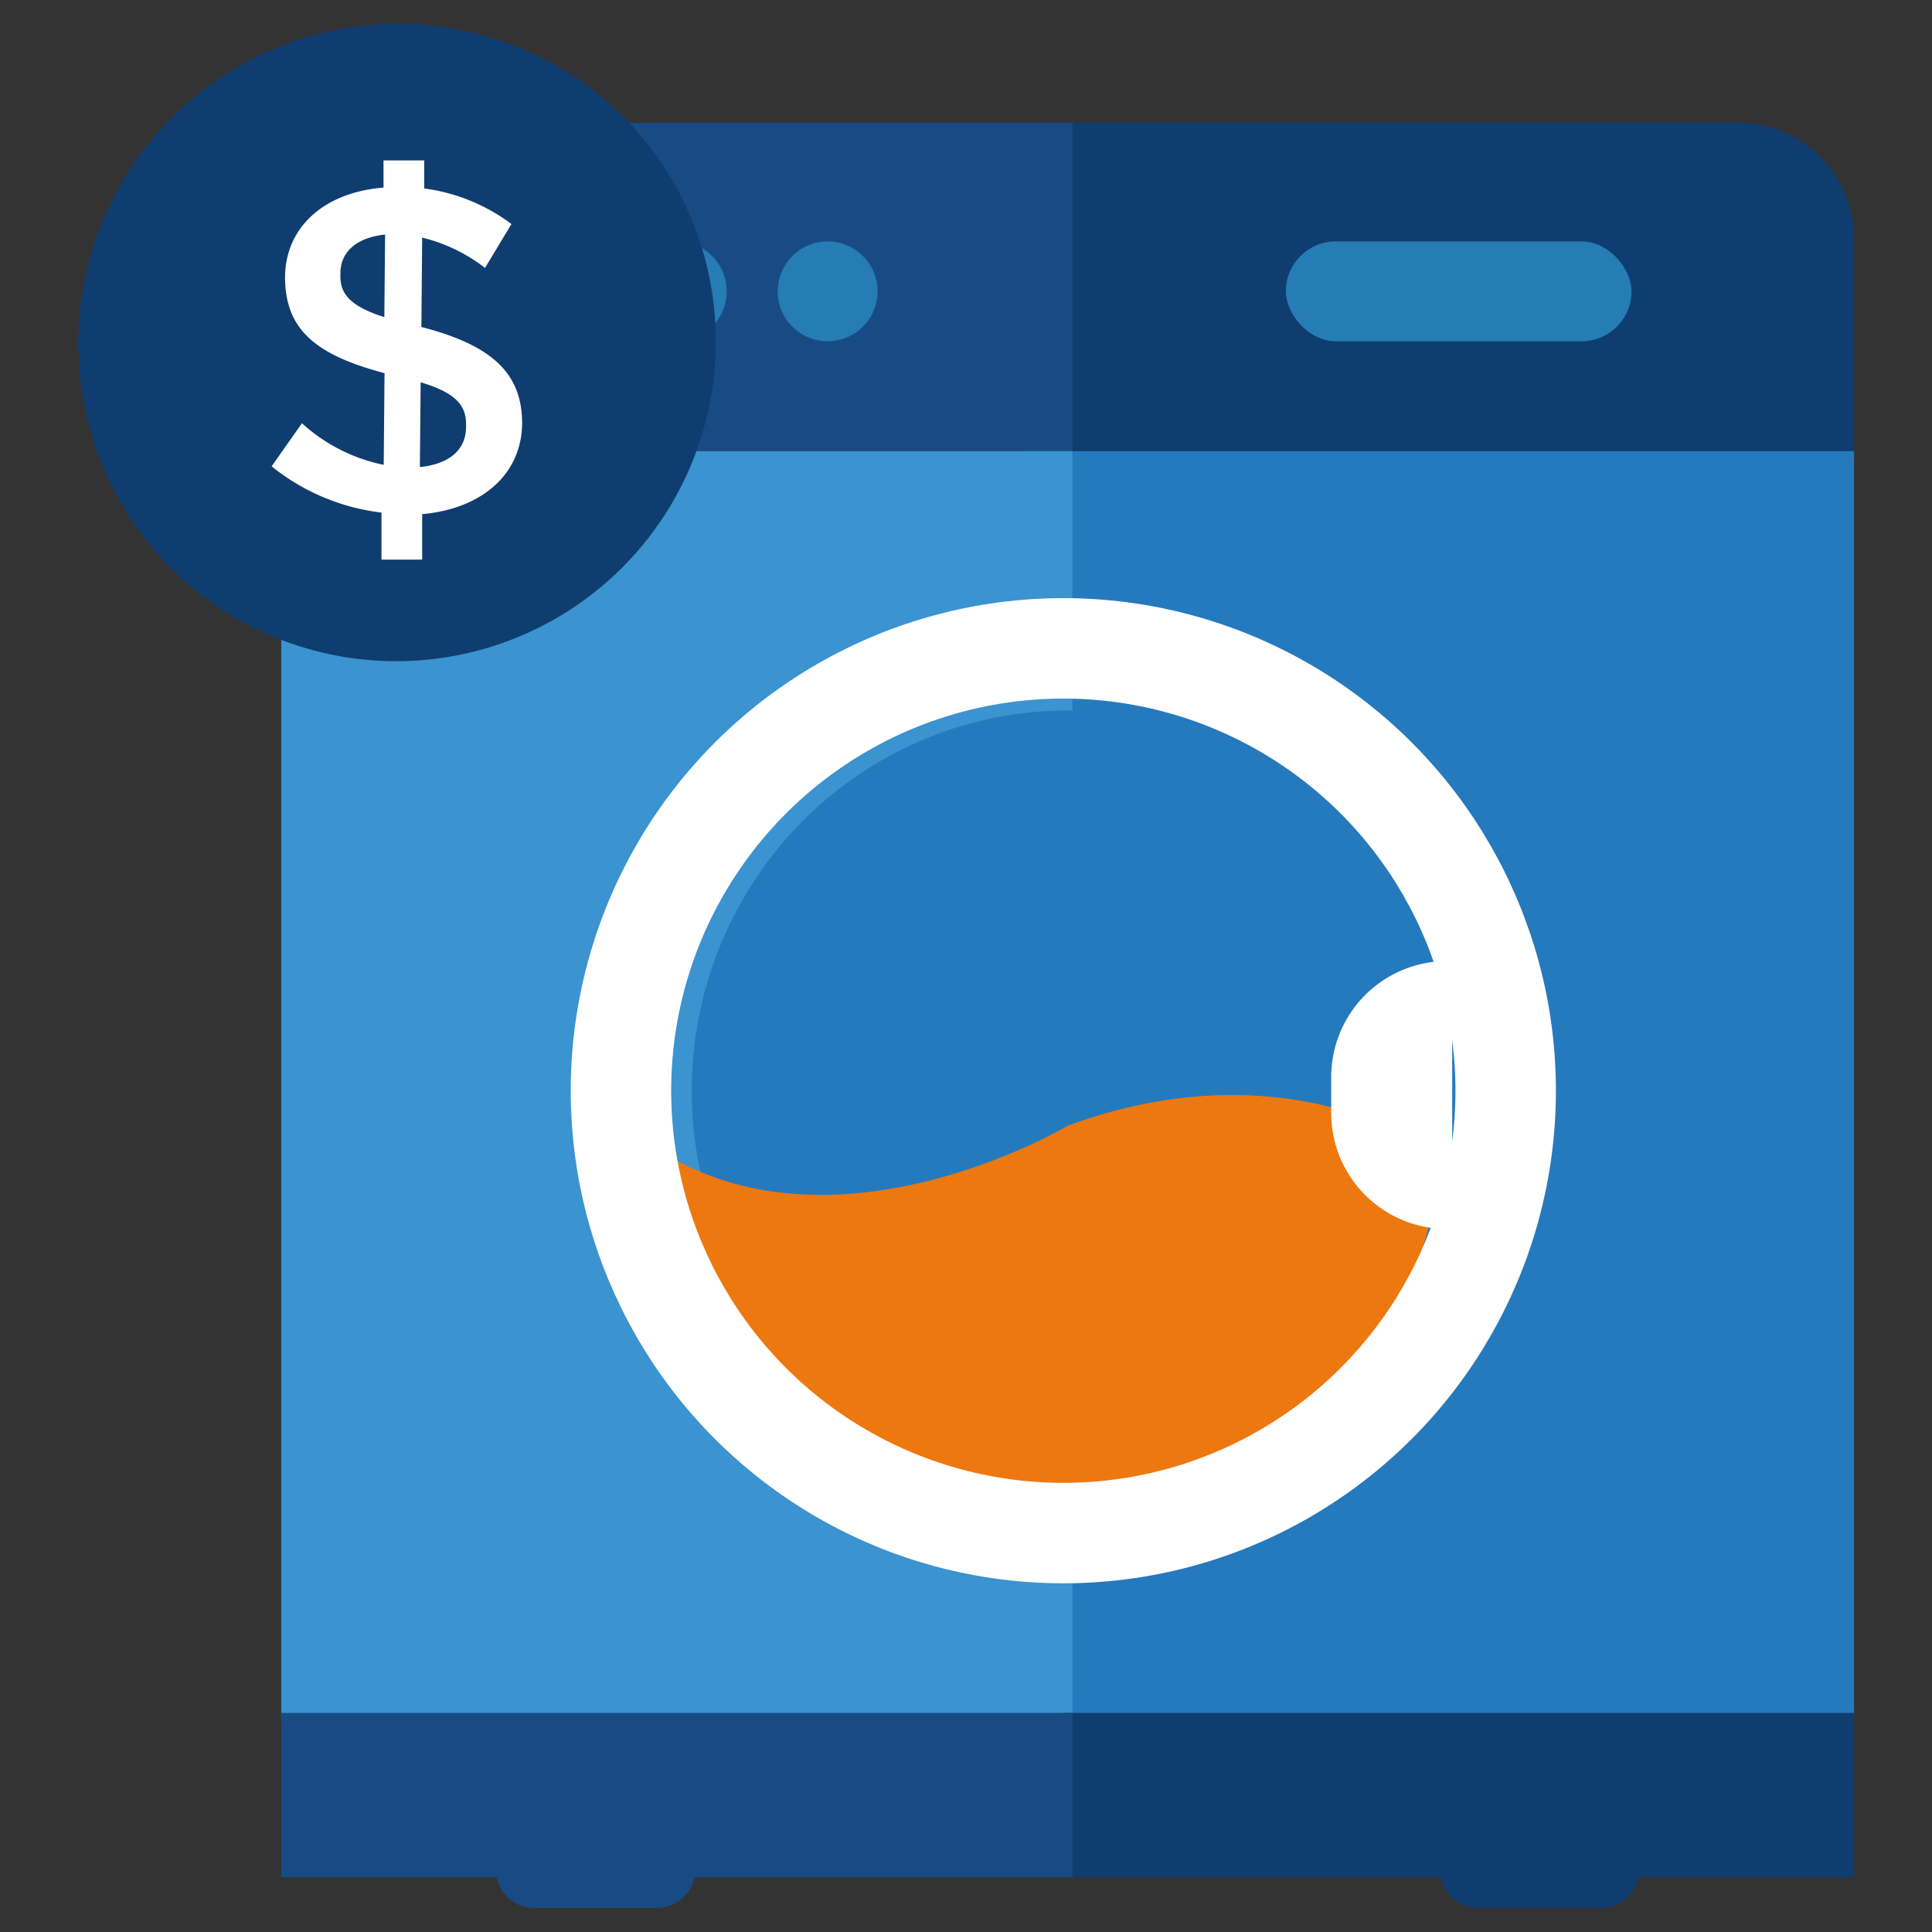 <svg xmlns="http://www.w3.org/2000/svg" xmlns:xlink="http://www.w3.org/1999/xlink" width="250" height="250" viewBox="0 0 250 250">
  <rect x="0" y="0" width="250" height="250" fill="#333333" stroke="none"/>
  <defs>
    <clipPath id="clip-path">
      <path id="Rectangle_8089" data-name="Rectangle 8089" d="M0,0H94.96a10,10,0,0,1,10,10V43.612a0,0,0,0,1,0,0H0a0,0,0,0,1,0,0V0A0,0,0,0,1,0,0Z" fill="#0f3d70"/>
    </clipPath>
    <clipPath id="clip-path-2">
      <path id="Rectangle_8088" data-name="Rectangle 8088" d="M10,0h92.377a0,0,0,0,1,0,0V43.612a0,0,0,0,1,0,0H0a0,0,0,0,1,0,0V10A10,10,0,0,1,10,0Z" fill="#184b84"/>
    </clipPath>
    <clipPath id="clip-path-3">
      <rect id="Rectangle_8081" data-name="Rectangle 8081" width="107.354" height="164.385" transform="translate(0 0)" fill="#257abe"/>
    </clipPath>
    <clipPath id="clip-path-4">
      <rect id="Rectangle_8080" data-name="Rectangle 8080" width="102.377" height="164.385" fill="#3b93d0"/>
    </clipPath>
    <clipPath id="clip-path-5">
      <rect id="Rectangle_8084" data-name="Rectangle 8084" width="102.322" height="21.247" transform="translate(0)" fill="#0f3d70"/>
    </clipPath>
    <clipPath id="clip-path-6">
      <rect id="Rectangle_8085" data-name="Rectangle 8085" width="102.377" height="21.247" fill="#184b84"/>
    </clipPath>
    <clipPath id="clip-washing-machine">
      <rect width="250" height="250"/>
    </clipPath>
  </defs>
  <g id="washing-machine" clip-path="url(#clip-washing-machine)">
    <g id="Group_39724" data-name="Group 39724" transform="translate(36.39 15.893)">
      <g id="Group_39720" data-name="Group 39720" transform="translate(0 0)">
        <g id="Mask_Group_36" data-name="Mask Group 36" transform="translate(98.564)" clip-path="url(#clip-path)">
          <path id="Rectangle_8090" data-name="Rectangle 8090" d="M15,0H194.92a15,15,0,0,1,15,15V43.612a0,0,0,0,1,0,0H0a0,0,0,0,1,0,0V15A15,15,0,0,1,15,0Z" transform="translate(-104.96)" fill="#0f3d70"/>
        </g>
        <g id="Mask_Group_35" data-name="Mask Group 35" transform="translate(0)" clip-path="url(#clip-path-2)">
          <path id="Rectangle_8087" data-name="Rectangle 8087" d="M15,0H189.754a15,15,0,0,1,15,15V43.612a0,0,0,0,1,0,0H0a0,0,0,0,1,0,0V15A15,15,0,0,1,15,0Z" fill="#184b84"/>
        </g>
        <g id="Mask_Group_31" data-name="Mask Group 31" transform="translate(96.17 42.494)" clip-path="url(#clip-path-3)">
          <rect id="Rectangle_8082" data-name="Rectangle 8082" width="214.708" height="164.385" transform="translate(-107.354 0)" fill="#257abe"/>
        </g>
        <g id="Mask_Group_32" data-name="Mask Group 32" transform="translate(0 42.494)" clip-path="url(#clip-path-4)">
          <rect id="Rectangle_8079" data-name="Rectangle 8079" width="204.754" height="164.385" fill="#3b93d0"/>
        </g>
        <g id="Group_39665" data-name="Group 39665" transform="translate(25.211 15.346)">
          <circle id="Ellipse_877" data-name="Ellipse 877" cx="6.46" cy="6.46" r="6.46" transform="translate(39.035)" fill="#267cb5"/>
          <circle id="Ellipse_890" data-name="Ellipse 890" cx="6.46" cy="6.46" r="6.46" transform="translate(19.517)" fill="#267cb5"/>
          <circle id="Ellipse_891" data-name="Ellipse 891" cx="6.46" cy="6.46" r="6.46" fill="#267cb5"/>
        </g>
        <rect id="Rectangle_8076" data-name="Rectangle 8076" width="44.731" height="12.92" rx="6.46" transform="translate(129.998 15.346)" fill="#267cb5"/>
        <ellipse id="Ellipse_875" data-name="Ellipse 875" cx="48.644" cy="49.204" rx="48.644" ry="49.204" transform="translate(53.118 76.042)" fill="#257abe"/>
        <g id="Mask_Group_34" data-name="Mask Group 34" transform="translate(101.202 205.761)" clip-path="url(#clip-path-5)">
          <rect id="Rectangle_8083" data-name="Rectangle 8083" width="204.643" height="21.247" transform="translate(-102.322)" fill="#0f3d70"/>
        </g>
        <g id="Mask_Group_33" data-name="Mask Group 33" transform="translate(0 205.761)" clip-path="url(#clip-path-6)">
          <rect id="Rectangle_8086" data-name="Rectangle 8086" width="202.404" height="21.247" fill="#184b84"/>
        </g>
        <g id="Group_39667" data-name="Group 39667" transform="translate(27.763 221.594)">
          <path id="Rectangle_8091" data-name="Rectangle 8091" d="M0,0H25.841a0,0,0,0,1,0,0V4.4a5,5,0,0,1-5,5H5a5,5,0,0,1-5-5V0A0,0,0,0,1,0,0Z" transform="translate(0)" fill="#184b84"/>
          <path id="Rectangle_8092" data-name="Rectangle 8092" d="M0,0H25.841a0,0,0,0,1,0,0V4.4a5,5,0,0,1-5,5H5a5,5,0,0,1-5-5V0A0,0,0,0,1,0,0Z" transform="translate(122.157)" fill="#0f3d70"/>
        </g>
        <path id="Path_40316" data-name="Path 40316" d="M592.943,391.361s-1.733,42.057,46.8,48.191c0,0,47.38,4.673,55.179-47.022,0,0-19.067-14.9-48.535-4.09C646.389,388.441,616.055,406.549,592.943,391.361Z" transform="translate(-544.518 -258.704)" fill="#ed780f"/>
        <path id="Rectangle_8078" data-name="Rectangle 8078" d="M15,0h.656a0,0,0,0,1,0,0V34.666a0,0,0,0,1,0,0H15a15,15,0,0,1-15-15V15A15,15,0,0,1,15,0Z" transform="translate(135.868 108.472)" fill="#fff"/>
        <g id="Ellipse_874" data-name="Ellipse 874" transform="translate(37.462 61.505)" fill="none" stroke="#fff" stroke-width="13">
          <ellipse cx="63.741" cy="63.741" rx="63.741" ry="63.741" stroke="none"/>
          <ellipse cx="63.741" cy="63.741" rx="57.241" ry="57.241" fill="none"/>
        </g>
      </g>
    </g>
    <g id="Group_39723" data-name="Group 39723" transform="translate(10.086 3.116)">
      <g id="Group_7050" data-name="Group 7050" transform="translate(0 0)">
        <path id="Path_3824" data-name="Path 3824" d="M129.14,52.014l-.5-.491a41.365,41.365,0,0,0-59.209,57.77l.125.129.5.5h0a41.369,41.369,0,0,0,59.08-57.911Z" transform="translate(-57.999 -39.464)" fill="#0f3d70"/>
      </g>
      <g id="Group_5413" data-name="Group 5413" transform="translate(25.063 17.647)">
        <path id="Path_2804" data-name="Path 2804" d="M90.243,60.907a21.556,21.556,0,0,0-8.134-3.922l-.1,11.564C91.129,70.9,95.042,74.534,95.042,81v.105c-.1,6.563-5.265,10.977-12.933,11.661v5.887H76.844V92.565A27.937,27.937,0,0,1,62.63,86.581L66.552,81a22.3,22.3,0,0,0,10.582,5.387l.105-11.863c-8.853-2.352-12.872-5.589-12.872-12.442v-.1c.105-6.475,5.194-10.88,12.74-11.468V47h5.265v3.624a24.069,24.069,0,0,1,11.292,4.6Zm-13.03,6.37.1-10.687c-3.826.395-5.782,2.352-5.782,5v.1C71.431,64.145,72.606,65.8,77.213,67.277Zm4.7,8.423-.1,10.977c3.817-.386,5.975-2.255,5.975-5.194v-.1c.1-2.632-1.272-4.308-5.879-5.677Z" transform="translate(-62.63 -47)" fill="#fff"/>
      </g>
    </g>
  </g>
</svg>
